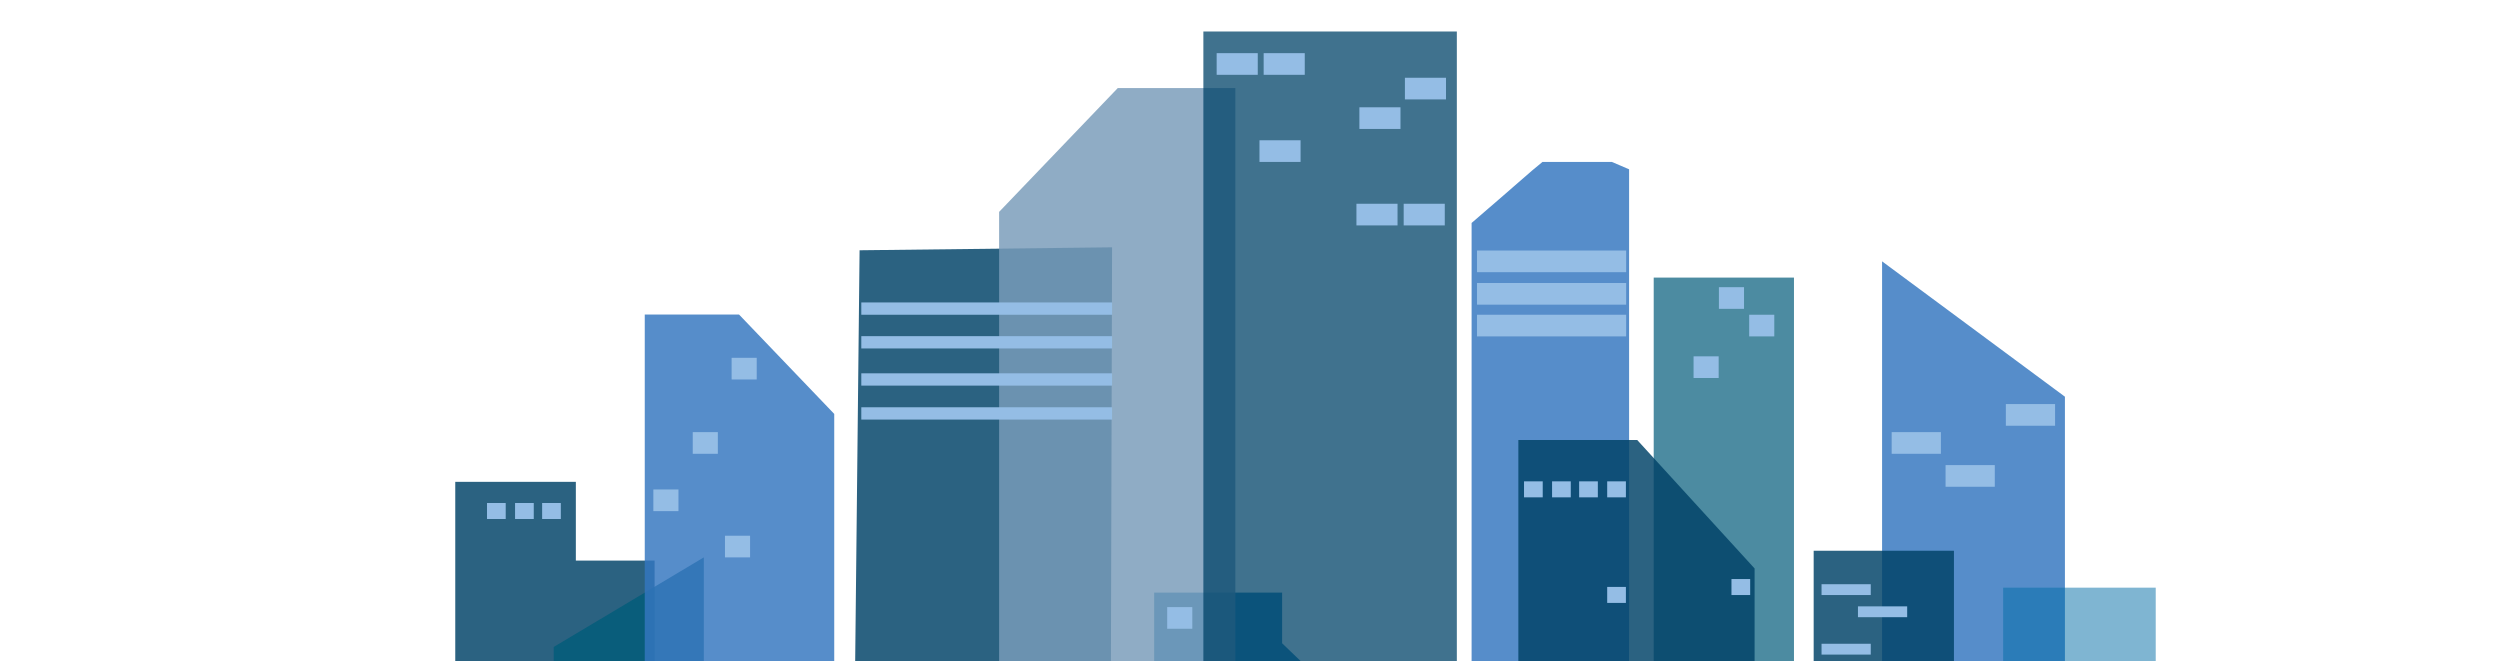 <?xml version="1.0" encoding="utf-8"?>
<!-- Generator: Adobe Illustrator 19.2.1, SVG Export Plug-In . SVG Version: 6.00 Build 0)  -->
<svg version="1.1" id="レイヤー_1" xmlns="http://www.w3.org/2000/svg" xmlns:xlink="http://www.w3.org/1999/xlink" x="0px"
	 y="0px" viewBox="0 0 1015.9 268.8" style="enable-background:new 0 0 1015.9 268.8;" xml:space="preserve">
<style type="text/css">
	.st0{fill:#FFFFFF;}
	.st1{opacity:0.83;fill:#006DA6;}
	.st2{opacity:0.83;fill:#3476BF;}
	.st3{opacity:0.83;fill:#004368;}
	.st4{opacity:0.83;fill:#004B47;}
	.st5{fill:#005B79;}
	.st6{opacity:0.83;fill:#0C2428;}
	.st7{opacity:0.8;fill:#005B79;}
	.st8{opacity:0.83;fill:#799BBA;}
	.st9{opacity:0.75;fill:#004368;}
	.st10{opacity:0.7;fill:#005B79;}
	.st11{fill:#0066B3;}
	.st12{opacity:0.5;fill:#006DA6;}
	.st13{fill:#94BDE5;}
</style>
<rect class="st0" width="1015.9" height="268.8"/>
<g>
	<rect id="XMLID_19_" x="564" y="285.8" class="st1" width="65" height="172"/>
	<polygon id="XMLID_20_" class="st1" points="531,457.8 531,387.2 531,345 531,271 521,261.4 521,240.8 469,240.8 469,434.6 
		469,434.6 469,457.8 	"/>
	<polygon id="XMLID_1_" class="st2" points="839.1,161.2 764.8,106.2 764.8,457.1 839.1,457.1 	"/>
	<polygon id="XMLID_5_" class="st3" points="450.7,457.8 451,424.2 451.9,100.5 349.3,101.7 346.6,353.8 347.6,457.8 	"/>
	<polygon id="XMLID_6_" class="st4" points="386,457.8 386,369.8 320.8,369.8 304,369.8 304,382.6 304,457.8 	"/>
	<polygon id="XMLID_7_" class="st5" points="386,457.8 386,340 386,298.8 338.9,298.8 302,298.8 302,457.8 	"/>
	<polyline id="XMLID_76_" class="st6" points="163,457.8 225,457.8 225,285.7 163.3,322.3 	"/>
	<polygon id="XMLID_4_" class="st3" points="266,457.8 266,227.8 234,227.8 234,195.8 185,195.8 185,328.8 185,457.8 	"/>
	<polygon id="XMLID_9_" class="st7" points="286,457.8 286,226.5 225,262.9 225,457.8 	"/>
	<polygon id="XMLID_3_" class="st2" points="339,457.8 339,240.8 339,168.2 300.3,127.8 262,127.8 262,323.8 260,323.8 260,457.8 	
		"/>
	<polygon id="XMLID_10_" class="st8" points="502,457.8 502,217 502,190.6 502,35.8 454.2,35.8 406,86.1 406,217 406,457.8 	"/>
	<rect id="XMLID_11_" x="489" y="12.8" class="st9" width="103" height="445"/>
	<polygon id="XMLID_12_" class="st2" points="661.5,457.8 662,254.2 662,68.8 655,65.8 626.8,65.8 622.7,69.2 609,81.1 598,90.6 
		598,206.3 598,206.3 598,457.8 	"/>
	<polygon id="XMLID_13_" class="st10" points="736,457.8 736,386.8 729,386.8 729,112.8 672,112.8 672,280.7 672,404.8 671,404.8 
		671,457.8 	"/>
	<polygon id="XMLID_14_" class="st11" points="743,457.8 743,321 743,269.8 705.4,269.8 674,269.8 674,457.8 	"/>
	<polygon id="XMLID_15_" class="st3" points="794,457.8 794,427.3 794,401.9 794,303.5 794,223.8 737,223.8 737,404.8 736,404.8 
		736,457.8 	"/>
	<rect id="XMLID_16_" x="794" y="342.8" class="st11" width="58" height="115"/>
	<polygon id="XMLID_17_" class="st12" points="876,457.8 876,238.8 850.1,238.8 814,238.8 814,288.7 814,457.8 	"/>
	<polygon id="XMLID_18_" class="st3" points="617,457.8 713,457.8 713,354.8 713,231 665.3,178.8 617,178.8 617,320.4 617,320.4 	
		"/>
	<g id="XMLID_21_">
		<rect id="XMLID_2_" x="494.4" y="21.6" class="st13" width="16.7" height="8.8"/>
		<rect id="XMLID_22_" x="513.5" y="21.6" class="st13" width="16.7" height="8.8"/>
		<rect id="XMLID_27_" x="551.2" y="82.8" class="st13" width="16.7" height="8.8"/>
		<rect id="XMLID_31_" x="698.5" y="116.7" class="st13" width="10.2" height="8.8"/>
		<rect id="XMLID_32_" x="710.8" y="127.9" class="st13" width="10.2" height="8.8"/>
		<rect id="XMLID_34_" x="768.7" y="175.6" class="st13" width="20" height="8.8"/>
		<rect id="XMLID_35_" x="790.6" y="189" class="st13" width="20" height="8.8"/>
		<rect id="XMLID_54_" x="740.2" y="237.4" class="st13" width="20" height="4.4"/>
		<rect id="XMLID_55_" x="755" y="246.4" class="st13" width="20" height="4.4"/>
		<rect id="XMLID_56_" x="740.2" y="261.6" class="st13" width="20" height="4.4"/>
		<rect id="XMLID_36_" x="815.1" y="164.2" class="st13" width="20" height="8.8"/>
		<rect id="XMLID_33_" x="688.2" y="144.8" class="st13" width="10.2" height="8.8"/>
		<rect id="XMLID_26_" x="570.4" y="82.8" class="st13" width="16.7" height="8.8"/>
		<rect id="XMLID_62_" x="227.9" y="280.9" class="st13" width="16.7" height="8.8"/>
		<rect id="XMLID_63_" x="266.7" y="280.9" class="st13" width="16.7" height="8.8"/>
		<rect id="XMLID_61_" x="247.1" y="280.9" class="st13" width="16.7" height="8.8"/>
		<rect id="XMLID_66_" x="227.9" y="296.1" class="st13" width="16.7" height="8.8"/>
		<rect id="XMLID_65_" x="266.7" y="296.1" class="st13" width="16.7" height="8.8"/>
		<rect id="XMLID_64_" x="247.1" y="296.1" class="st13" width="16.7" height="8.8"/>
		<rect id="XMLID_28_" x="600.2" y="101.8" class="st13" width="60.6" height="8.8"/>
		<rect id="XMLID_37_" x="350" y="122.9" class="st13" width="101.9" height="5"/>
		<rect id="XMLID_38_" x="350" y="136.6" class="st13" width="101.9" height="5"/>
		<rect id="XMLID_40_" x="350" y="151.7" class="st13" width="101.9" height="5"/>
		<rect id="XMLID_39_" x="350" y="165.5" class="st13" width="101.9" height="5"/>
		<rect id="XMLID_29_" x="600.2" y="115" class="st13" width="60.6" height="8.8"/>
		<rect id="XMLID_30_" x="600.2" y="127.9" class="st13" width="60.6" height="8.8"/>
		<rect id="XMLID_23_" x="570.9" y="31.6" class="st13" width="16.7" height="8.8"/>
		<rect id="XMLID_24_" x="552.4" y="43.6" class="st13" width="16.7" height="8.8"/>
		<rect id="XMLID_41_" x="474.3" y="246.7" class="st13" width="10.2" height="8.8"/>
		<rect id="XMLID_67_" x="369.8" y="307.7" class="st13" width="10.2" height="8.8"/>
		<rect id="XMLID_42_" x="512.9" y="276.5" class="st13" width="10.2" height="8.8"/>
		<rect id="XMLID_60_" x="297.3" y="145.4" class="st13" width="10.2" height="8.8"/>
		<rect id="XMLID_59_" x="294.6" y="217.7" class="st13" width="10.2" height="8.8"/>
		<rect id="XMLID_58_" x="281.5" y="175.6" class="st13" width="10.2" height="8.8"/>
		<rect id="XMLID_57_" x="265.5" y="198.9" class="st13" width="10.2" height="8.8"/>
		<rect id="XMLID_45_" x="569.1" y="292.3" class="st13" width="7.6" height="6.5"/>
		<rect id="XMLID_47_" x="609.1" y="293.5" class="st13" width="7.6" height="6.5"/>
		<rect id="XMLID_48_" x="619.3" y="195.6" class="st13" width="7.6" height="6.5"/>
		<rect id="XMLID_49_" x="630.7" y="195.6" class="st13" width="7.6" height="6.5"/>
		<rect id="XMLID_51_" x="641.7" y="195.6" class="st13" width="7.6" height="6.5"/>
		<rect id="XMLID_72_" x="197.9" y="204.4" class="st13" width="7.6" height="6.5"/>
		<rect id="XMLID_71_" x="209.3" y="204.4" class="st13" width="7.6" height="6.5"/>
		<rect id="XMLID_70_" x="220.3" y="204.4" class="st13" width="7.6" height="6.5"/>
		<rect id="XMLID_50_" x="653.1" y="195.6" class="st13" width="7.6" height="6.5"/>
		<rect id="XMLID_52_" x="703.6" y="235.3" class="st13" width="7.6" height="6.5"/>
		<rect id="XMLID_53_" x="653.1" y="238.5" class="st13" width="7.6" height="6.5"/>
		<rect id="XMLID_46_" x="581.3" y="308.8" class="st13" width="7.6" height="6.5"/>
		<rect id="XMLID_73_" x="798.1" y="349.4" class="st13" width="7.6" height="6.5"/>
		<rect id="XMLID_74_" x="819.2" y="359.5" class="st13" width="7.6" height="6.5"/>
		<rect id="XMLID_75_" x="798.1" y="390" class="st13" width="7.6" height="6.5"/>
		<rect id="XMLID_43_" x="488.5" y="287.9" class="st13" width="10.2" height="8.8"/>
		<rect id="XMLID_68_" x="344.8" y="326.6" class="st13" width="10.2" height="8.8"/>
		<rect id="XMLID_44_" x="512.9" y="307.7" class="st13" width="10.2" height="8.8"/>
		<rect id="XMLID_69_" x="369.8" y="362.8" class="st13" width="10.2" height="8.8"/>
		<rect id="XMLID_25_" x="511.8" y="57" class="st13" width="16.7" height="8.8"/>
	</g>
</g>
</svg>
